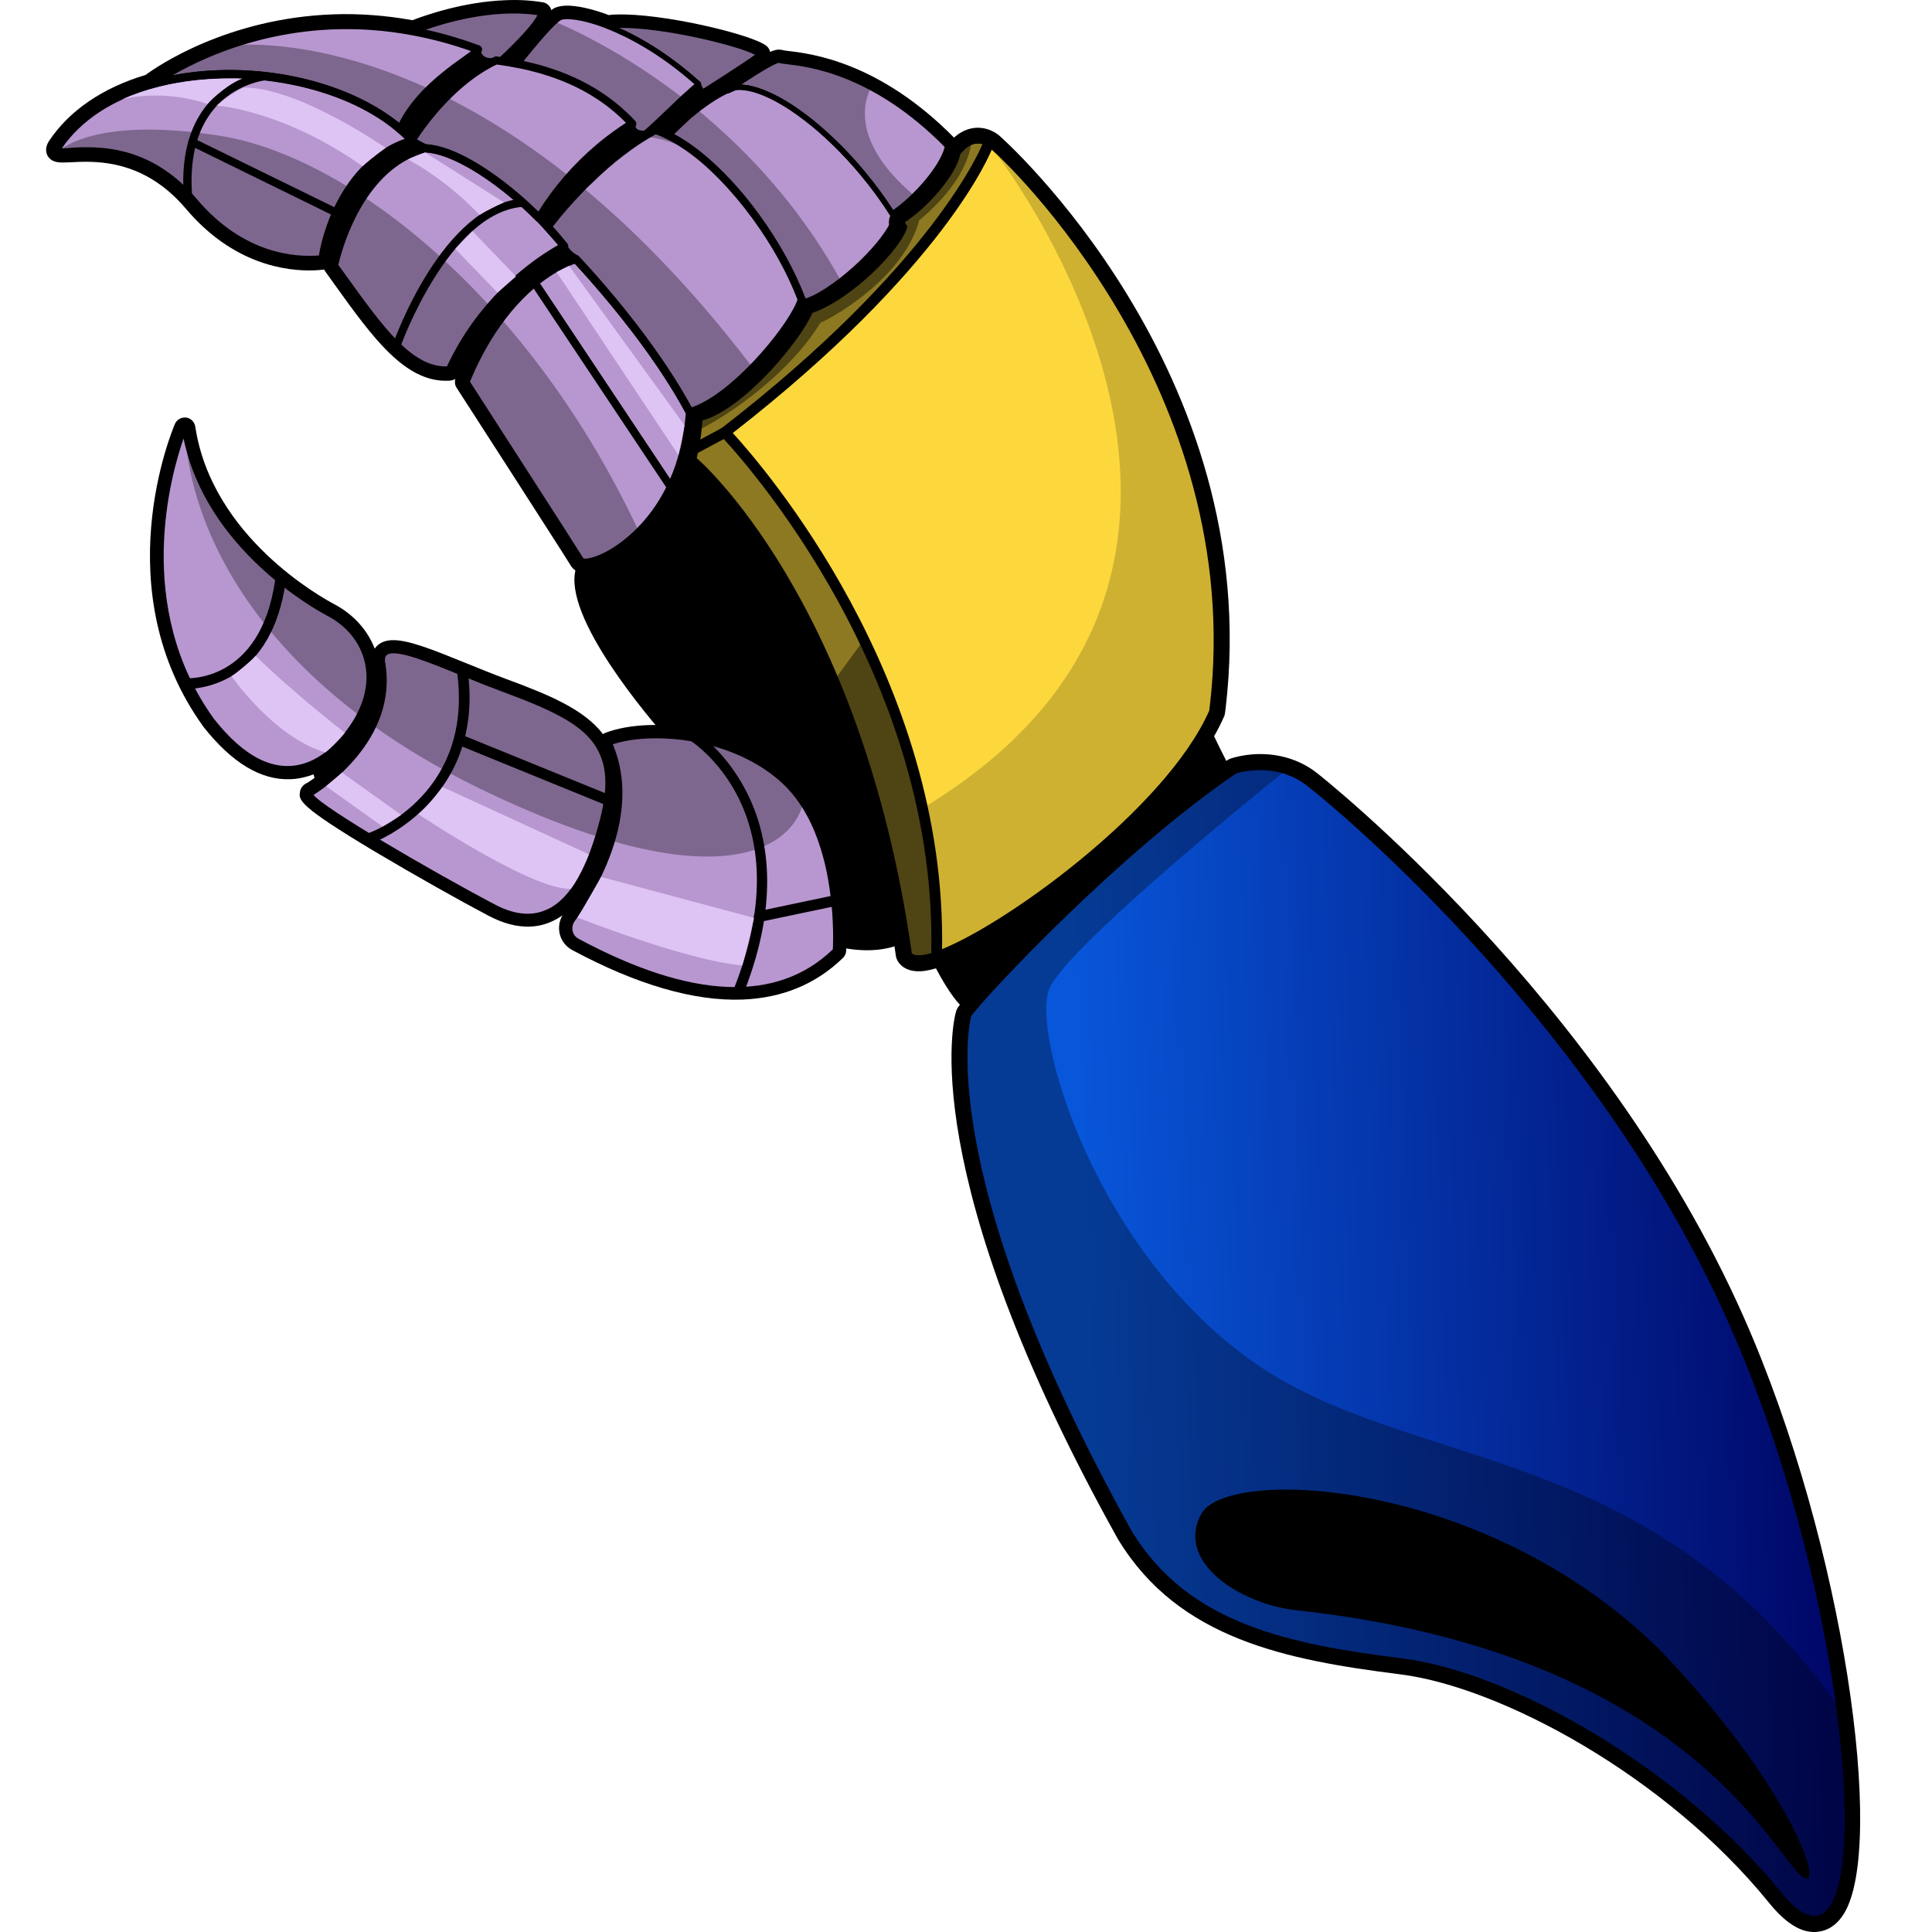 <?xml version="1.0" encoding="utf-8"?>
<!-- Generator: Adobe Illustrator 25.2.1, SVG Export Plug-In . SVG Version: 6.00 Build 0)  -->
<svg version="1.1" id="Слой_1" xmlns="http://www.w3.org/2000/svg" xmlns:xlink="http://www.w3.org/1999/xlink" x="0px" y="0px"
	 viewBox="0 0 1024 1024" style="enable-background:new 0 0 1024 1024;" xml:space="preserve">
<style type="text/css">
	.st0{fill:#B897D0;}
	.st1{fill:url(#SVGID_1_);}
	.st2{fill:#FCD83D;}
	.st3{opacity:0.44;}
	.st4{opacity:0.32;}
	.st5{fill:#DEC4F4;}
	.st6{opacity:0.18;}
</style>
<g>
	<g>
		<path d="M352.5,384.3c-2.9-0.1-5.9-0.1-8.7,0c-8.7,0.3-16.6,1.7-22.9,4.1c-0.5,0.2-0.9,0.4-1.3,0.7c-10-13.1-28.5-20.8-51-29.1
			c-7.1-2.6-14.3-5.6-21.3-8.4c-17.3-7-30.9-12.6-39.5-12.3c-4.2,0.1-7.4,1.8-9.2,4.5c-3.8-9.9-11.3-18.2-21.5-23.6
			c-6.6-3.5-64.8-35.6-73.6-94.1c-0.4-2.5-2.4-4.5-4.9-4.8c-0.3,0-0.6-0.1-0.9,0c-2.2,0.1-4.1,1.4-5,3.4
			c-1.5,3.6-37.1,88.3,15.2,160.6c15,19,30.4,28.3,46,27.7c3.3-0.1,6.5-0.7,9.7-1.7c4-1.2,7.8-3.2,11.5-5.8
			c-5.8,5.3-10.9,8.6-12.2,9.4c-2.1,0.9-3.6,2.6-3.9,4.8c-0.7,4.3-1.1,7.3,40.1,31.9c21.2,12.6,45.8,26.4,59.7,33.7
			c7.8,4.1,15.2,6.1,22.1,5.8c4.1-0.1,8.1-1.1,11.8-2.8c0.1-0.1,0.3-0.1,0.4-0.2c1.7-0.8,3.4-1.8,5-2.9c-0.7,1.2-1.2,2.5-1.5,3.9
			c-1.2,5.9,1.5,11.7,6.8,14.5c34.1,18.3,64.4,27.1,90,26.2c21.2-0.8,39.1-8.2,53.4-22.1c1-1,1.7-2.4,1.7-3.9l0-0.6
			c0-0.6,0.1-1.2,0.1-1.7c0.5-13.8,0.2-60.8-25.7-88.4C406.9,396.4,380.6,385.5,352.5,384.3z"/>
		<path d="M506.3,73.6c-40.1-41-76.7-45.2-88.7-46.6c-1-0.1-1.7-0.2-2.2-0.3c-0.8-0.3-1.7-0.4-2.7-0.4c-1.2,0-2.7,0.4-4.5,1.2
			c-0.3-1.3-1-2.4-2.1-3.3c-7.8-6-55.3-17.4-79.7-16.5c-1.3,0-2.5,0.1-3.7,0.3c-9-3.4-17.3-5.2-23-5c-2.2,0.1-4,0.5-5.5,1.1
			c-0.2,0.1-0.3,0.1-0.4,0.2c-0.4,0.2-0.9,0.5-1.6,1.1c-0.5-2.1-2.3-3.9-4.6-4.2c-6-1-12.5-1.4-19.4-1.1
			c-23.1,0.8-43.8,8.4-49.6,10.6c-13.9-2.5-28-3.6-41.9-3.1c-56.3,2-93.6,27.7-99.5,32.1c-22.7,6.8-40.4,18.8-51.2,35
			c-2.4,3.6-1.5,6.5-0.8,7.8c2.2,3.9,6.7,3.7,9.7,3.6c0,0,0,0,0,0c0.9,0,1.8-0.1,2.9-0.1c1.2-0.1,2.6-0.1,4.1-0.2
			c14.8-0.5,36.8,1.5,56.6,24.8c25.1,29.7,53.4,33.2,68,32.7c1.7-0.1,3.4-0.2,5-0.4c0.1,0,0.2,0,0.3-0.1c0.2,0.4,0.4,0.9,0.7,1.2
			c1.7,2.4,3.4,4.7,5,7c19.9,27.7,37.1,51.6,59.9,50.8c0.5,0,0.9,0,1.4-0.1c0.9-0.1,1.7-0.4,2.5-0.8c-0.4,1.5-0.2,3.2,0.7,4.6
			c0.6,0.9,56.8,88.1,60.6,94.4c0.9,1.5,3.2,4,8.4,3.8c6.9-0.2,16.9-5,26-12.5c10.6-8.7,24.6-24.7,31.1-51.2c0-0.1,0.1-0.2,0.1-0.4
			c1.3-5.5,2.3-11.2,2.8-17.1c22.1-8.8,48.9-40.2,57.2-56.8c21.9-8.8,48.1-35.1,51.8-48.8c0.2-0.6,0.2-1.1,0.2-1.7
			c12.2-9.2,25.6-25.4,27.8-36.7C508.2,76.8,507.6,74.9,506.3,73.6z"/>
	</g>
	<path class="st0" d="M188.7,382.3c-6.3,10.4-15.6,20.1-26.9,23.6c-13.8,4.4-30.8-0.4-49.5-24.2C61.4,311.5,97.8,227,97.8,227
		c8.2,54.2,56.4,87.6,76.6,98.2c9.9,5.2,16.9,13.5,19.8,23.3C197.3,358.7,195.8,370.5,188.7,382.3z"/>
	<path class="st0" d="M319.6,433.5c-6.3,25.3-15.5,43.5-28.9,49.8c0,0-0.1,0-0.1,0c-8.1,3.8-17.8,3.3-29.2-2.8
		c-30.2-16-105.2-58.7-96.2-60.3c0,0,0,0,0,0c1.4-0.8,44.9-27.2,37.3-69.2c-0.1-0.8-0.1-1.6,0-2.3c2-11.3,33.8,5.4,64.1,16.6
		c27.4,10.1,45.4,18.4,52.3,33.5C323,407.6,323.3,418.6,319.6,433.5z"/>
	<path class="st0" d="M442.9,501.6c0,0.9-0.1,1.7-0.1,2.4c-14.6,14.3-51.8,40.6-136.8-5c-3.1-1.7-4.6-5.1-3.9-8.4c0.2-1,0.6-2,1.3-3
		c11.4-15.9,35.8-56.4,20.1-92.8c-0.2-0.4-0.3-0.8-0.5-1.2c7.6-2.8,17.9-4.2,29.3-3.7c22.8,1,49.6,9.3,66.4,27.2
		C442.5,442.6,443.4,487,442.9,501.6z"/>
	<path d="M202.6,348.8c-0.1,0.7-0.1,1.4,0,2.3c7.6,42-35.9,68.4-37.3,69.2c4.9-10.9-3.5-14.2-3.5-14.2l0,0
		c11.3-3.5,20.6-13.2,26.9-23.6c7.2-11.8,8.6-23.6,5.5-33.8C199,354,202.1,349.5,202.6,348.8z"/>
	<path d="M303.4,487.6c-0.6,0.9-1.1,1.9-1.3,3l0,0c-0.5-9.4-10.5-7.5-11.4-7.3c13.4-6.3,22.7-24.5,28.9-49.8
		c3.7-15,3.4-25.9-0.6-34.7c2.9-1.8,4.5-4,4.5-4C339.1,431.2,314.7,471.7,303.4,487.6z"/>
	<path class="st0" d="M218.5,74.5l-0.6,0.2c-4.5,1.4-8.7,3.3-12.4,5.5c-22.2,13.3-31.9,39.6-34.6,57.1c0,0,0,0,0,0
		c-15,1.7-43.3-1.1-68.1-30.3C67.3,65.1,24.4,87.4,30.7,77.9C41.6,61.6,59.4,50.8,80,44.9c38.3-11.1,86.5-5.2,118.7,13.9
		c4.9,2.9,9.4,6.1,13.5,9.6c2.2,1.9,4.2,3.8,6.1,5.8C218.4,74.3,218.4,74.4,218.5,74.5z"/>
	<path d="M237.2,198.4c-20.8,0.7-36.8-21.4-56.8-49.3c-1.7-2.3-3.3-4.6-5-7c-0.3-0.5-0.5-1.1-0.4-1.7c0.3-1.8,8.9-43.8,39.3-59.7
		c3.4-1.8,7-3.2,10.7-4.2c0.2-0.1,0.4-0.1,0.6-0.1c16.1,0.8,36,15.2,46.4,23.8c5.3,4.3,10.4,9,15.2,13.8c1.6,1.6,3.2,3.2,4.7,4.9
		c1.7,1.8,3.4,3.7,5,5.6c1,1.2,2,2.4,3,3.6c0.1,0.1,0.3,0.4,0.5,0.6l0.2,0.3c0.4,0.5,0.6,1.1,0.5,1.7c-0.1,0.6-0.5,1.2-1,1.5
		c0,0-0.2,0.1-0.3,0.2c-2.3,1.3-4.6,2.6-6.8,4.1c-13.3,8.4-37.7,27.4-52.8,60.6c-0.3,0.7-1,1.2-1.8,1.2
		C238,198.4,237.6,198.4,237.2,198.4z M179.3,140.4c1.5,2.1,3,4.2,4.5,6.2c19.3,26.8,34.6,48.1,53.1,47.6
		c15.6-33.5,40.4-52.8,53.9-61.3c1.7-1.1,3.4-2.1,5-3c-0.7-0.9-1.4-1.7-2.1-2.5c-1.6-1.9-3.3-3.7-4.9-5.5c-1.5-1.6-3-3.2-4.5-4.8
		c-4.7-4.8-9.7-9.3-14.9-13.6c-16.8-13.8-32.7-22.1-43.6-22.8c-3.3,0.9-6.4,2.1-9.5,3.7C189.9,98.2,180.7,134.3,179.3,140.4z"/>
	<path class="st0" d="M365.6,218.4c-0.5,7.2-1.5,13.8-3,19.9c0,0,0,0,0,0c-5.7,23.3-17.8,39-29.3,48.5
		c-12.4,10.2-24.1,13.1-25.9,10.2c-3.9-6.4-60.7-94.5-60.7-94.5c15.3-37.2,35.9-53.7,48.1-60.7c6.4-3.6,10.5-4.6,10.5-4.6
		s14.7,15.3,31.2,36.9C346.5,187.3,357.1,202.6,365.6,218.4z"/>
	<path d="M225.5,78.6c-3.7,1-7.1,2.3-10.3,4c-29.9,15.6-38.2,58.2-38.2,58.2c-3.4-7.5-5.8-4-6.1-3.5c3.1-20.4,16-53,47-62.6
		L225.5,78.6z"/>
	<path d="M305.3,137.3c0,0-4.1,1-10.5,4.6c-12.3,6.9-32.8,23.4-48.1,60.7c-2.2-7.4-8.4-6.3-8.4-6.3c14.7-32.4,38.1-51.7,53.6-61.6
		c2.5-1.6,4.8-2.9,6.8-4C300.5,135.2,305.3,137.3,305.3,137.3z"/>
	<path class="st0" d="M253.4,26.1C253.4,26.1,253.4,26.1,253.4,26.1c-0.3,1.7-7.5,5.9-16.1,12.7c-8.9,7.1-19.4,16.9-25.1,29.6l0,0
		c-4.1-3.5-8.6-6.7-13.5-9.6c-32.2-19.1-80.4-25-118.7-13.9l0,0c0,0,56.6-43.9,139.4-28.3C230.2,18.6,241.6,21.7,253.4,26.1z"/>
	<path class="st0" d="M335.2,65.6c-4.4,2.6-10.7,6.9-17.7,12.8c-10.3,8.7-22,21.1-31.7,37.2c-4.7-4.7-9.8-9.4-15.1-13.7
		c-15.6-12.8-32.6-22.6-45.1-23.3l-1.9-1l-5.7-2.9l0.6-0.2c-0.1-0.1-0.2-0.2-0.3-0.3c1.9-3.1,13.6-21.2,31.1-34
		c2-1.5,4.2-2.9,6.4-4.3c2.3-1.4,4.8-2.7,7.3-3.9c0.6,0.1,1.3,0.2,1.9,0.3c3.3,0.4,6.5,1,9.6,1.6c3.7,0.7,7.2,1.6,10.6,2.5
		C306.9,42.4,323,52.5,335.2,65.6z"/>
	<path d="M215,77.2l1.7-3.2c0,0,0.1-0.2,0.3-0.5l0.9-1.5l1.5,1.4l1.5,1.6l-2.5,1L215,77.2z"/>
	<path d="M263,32c-4.8,2.2-9.4,5-13.6,8.2c-17.5,12.9-29.2,30.9-31.1,34c-1.9-2-3.9-4-6.1-5.8l0,0c5.7-12.7,16.1-22.6,25.1-29.6
		c8.6-6.8,15.8-11,16.1-12.6C253.4,26.9,253.7,33.4,263,32z"/>
	<path class="st0" d="M424.9,158.6c-0.2,0.8-0.6,1.7-1,2.8c-6.5,15.1-36.2,50.8-58.3,57c-8.5-15.8-19.1-31.2-29.1-44.2
		c-16.5-21.7-31.2-36.9-31.2-36.9s-4.8-2.1-6.6-6.6c0.1-0.1,0.2-0.1,0.4-0.2c-0.3-0.3-0.5-0.6-0.8-0.9c-1-1.2-2-2.4-3-3.5
		c-1.6-1.9-3.2-3.7-5-5.6c0,0,0.7-1,2-2.6c0.4-0.4,0.8-0.9,1.2-1.5c3-3.8,8.2-10,14.9-16.9c0.7-0.7,1.3-1.4,2.1-2
		c0.7-0.7,1.4-1.4,2.1-2.1c4.9-4.8,10.5-9.7,16.6-14.4c0.9-0.7,1.8-1.3,2.6-2c1-0.8,2-1.5,3.1-2.2c1-0.7,2.1-1.5,3.2-2.2
		c3-2,6.1-3.9,9.2-5.6c2.4,0.8,4.8,1.7,7.2,3c3.3,1.6,6.6,3.6,9.9,5.9c12.5,8.6,25.2,21.9,36.2,37
		C410.7,128.6,419.3,143.9,424.9,158.6z"/>
	<path d="M347.3,68.9c-3.2,1.7-6.3,3.6-9.2,5.6c-1.1,0.7-2.1,1.5-3.2,2.2c-1,0.7-2.1,1.5-3.1,2.2c-0.9,0.7-1.8,1.3-2.6,2
		c-6.1,4.7-11.7,9.6-16.6,14.4c-0.7,0.7-1.5,1.4-2.1,2.1c-0.7,0.7-1.4,1.4-2.1,2c-6.7,6.9-11.9,13-14.9,16.9c-0.4,0.5-0.8,1-1.2,1.5
		c-1.3,1.6-2,2.6-2,2.6c-1.5-1.6-3-3.2-4.6-4.8c9.7-16.2,21.5-28.5,31.7-37.2c7-5.9,13.3-10.2,17.7-12.8c0,0-0.1,2.5,1.8,4
		c1,0.8,2.6,1.3,5.2,0.9C343.5,70.2,345.3,69.8,347.3,68.9z"/>
	<path class="st0" d="M286.7,6.8c-0.8,5.1-12.9,17.2-21.8,25.5c-0.6-0.1-1.3-0.2-1.9-0.3c-4.2,0.6-6.5-0.3-7.8-1.6
		c-1.7-1.6-1.8-3.8-1.8-4.2c0-0.1,0-0.1,0-0.1c-11.8-4.4-23.1-7.5-34-9.5C219.3,16.6,254.7,1.5,286.7,6.8z"/>
	<path class="st0" d="M370.2,44.5c-1.6,1.3-3.6,3.1-5.9,5.1c0,0,0,0,0,0c-6.9,6.3-15.9,15.4-22.2,20.8c-2.6,0.4-4.2-0.1-5.2-0.9
		c-1.9-1.5-1.8-4-1.8-4c-12.2-13-28.2-23.2-50.1-29.2c-3.4-0.9-6.9-1.8-10.6-2.5c5.6-7,17.9-22.1,22.2-24.6
		c3.1-1.5,12.5-0.5,25.3,4.5C335.3,18.9,352.4,28.5,370.2,44.5z"/>
	<path class="st0" d="M474.4,115.5c-3.2,11.9-29.5,38.5-50.4,45.8c0.4-1,0.8-2,1-2.8c-5.6-14.7-14.2-30-24.2-43.8
		c-11-15.1-23.7-28.3-36.2-37c-3.3-2.3-6.7-4.3-9.9-5.9c2.9-3,6.7-6.7,11.2-10.5l0,0c5.9-5,12.9-10.1,20-13.3c0,0,0,0,0.1,0
		c1.3-0.6,2.6-1.2,3.9-1.7c2.7-0.3,5.8,0,9.1,0.9c16.1,4.1,38.7,20.9,58.3,44.5c5.6,6.7,10.9,13.9,15.8,21.6
		C473.4,114,473.9,114.8,474.4,115.5z"/>
	<path d="M296.7,9.2c-4.4,2.6-16.6,17.6-22.2,24.6c-3.1-0.6-6.3-1.1-9.6-1.6c8.9-8.3,21-20.4,21.8-25.5
		C286.7,6.8,289.2,13,296.7,9.2z"/>
	<path d="M385.8,48C385.8,48,385.7,48,385.8,48c-7.1,3.3-14,8.4-20,13.4l0,0c-4.5,3.8-8.3,7.5-11.2,10.5c-2.4-1.2-4.9-2.2-7.2-3
		c-2.1,0.8-3.8,1.3-5.2,1.5c6.2-5.4,15.1-14.3,22-20.6c0.1-0.1,0.2-0.2,0.2-0.2c0,0,0,0,0,0c2.2-2.1,4.2-3.9,5.9-5.1
		c0,0,0.3,2.6,2.5,4.2C374.8,50.3,378.7,51.1,385.8,48z"/>
	<path class="st0" d="M402.7,28.8c-0.3,0.3-0.7,0.5-1.1,0.9c-5.8,4.4-23.6,15.7-29,19.1c-2.2-1.7-2.5-4.2-2.5-4.2
		c-0.7-0.6-1.4-1.3-2.2-1.9c-17-14.8-33.2-23.9-46-28.8C344.8,10.9,396.5,23.9,402.7,28.8z"/>
	<path class="st0" d="M502.2,77.5c-2.1,10.8-17.3,28.1-29.3,35.8c-4.9-7.7-10.2-14.9-15.8-21.6c-19.7-23.6-42.3-40.4-58.3-44.5
		c-3.4-0.9-6.4-1.2-9.1-0.9c-1.3,0.5-2.6,1-3.9,1.7c1-0.7,13.6-9.5,21.5-13.8c3-1.6,5.4-2.6,6.2-2.2
		C416.5,33.5,457.1,31.4,502.2,77.5z"/>
	<path d="M407.3,34.2c-7.9,4.3-20.6,13.1-21.5,13.8c0,0-0.1,0-0.1,0c0,0,0,0,0-0.1c-7.1,3.1-11,2.4-13.1,0.7
		c5.3-3.4,23.1-14.7,29-19.1C401.6,29.6,401.1,36.4,407.3,34.2z"/>
	<path d="M476.6,500.7c-10.2,4-22.6,3.6-33.8,0.8c0.4-10,0.1-34.2-8-56.6c-3.6-10.1-8.8-19.9-16.2-27.8c-2.9-3.1-6.2-6-9.6-8.5
		c-16.4-12.2-38-18-56.8-18.7c-14.7-17-59.4-71.5-44.9-93c1.8,2.9,13.4,0.1,25.9-10.2c11.5-9.5,23.6-25.2,29.3-48.5c0,0,0,0,0,0
		S449.8,312.4,476.6,500.7z"/>
	<path d="M651.4,406.2c-60.7,41.4-130,115-140.4,128.5c-9.8-8.2-21.2-34.3-21.2-34.3l0.1-0.7c9.4-3.4,22.6-10.5,37.4-20.1
		c17.3-11.2,36.8-25.9,54.6-42.1c22.8-20.7,42.8-43.8,52.3-65.3c0.1-0.8,0.2-1.6,0.3-2.3C634.5,369.9,634.3,372.3,651.4,406.2z"/>
	<path d="M962.2,1024c-7.9,0.3-15.9-4.8-24.6-15.5C883.1,941.2,795.2,894,741.9,887.4c-60.3-7.6-117.1-18.7-149.1-71.2
		c-0.1-0.1-0.1-0.2-0.2-0.3c-108.5-194.7-86.9-276.3-85.9-279.7c0.3-1,0.8-2,1.4-2.8C519,519.1,589,444.9,650.4,403
		c0.6-0.4,1.3-0.8,2-1c0.6-0.2,6-2,13.6-2.3c11.8-0.4,22.7,2.9,31.6,9.7c1.5,1.1,151.6,119.2,226.7,288.9
		c53.5,120.9,75.2,280.5,53,316C972.6,1022,966.5,1023.8,962.2,1024z"/>
	
		<linearGradient id="SVGID_1_" gradientUnits="userSpaceOnUse" x1="524.005" y1="758.607" x2="974.514" y2="758.607" gradientTransform="matrix(0.999 -3.568280e-02 3.568280e-02 0.999 -32.272 -17.021)">
		<stop  offset="0.13" style="stop-color:#0856DA"/>
		<stop  offset="1" style="stop-color:#000667"/>
	</linearGradient>
	<path class="st1" d="M944.2,1003.1c-53-65.4-142.6-116.9-201.3-124.2c-58.7-7.4-112.7-17.7-142.9-67.2
		c-108-193.9-85.2-273.2-85.2-273.2c10.3-13.5,79.6-87.1,140.3-128.5c0,0,11.5-3.9,24.5-0.2c4.2,1.2,8.6,3.2,12.8,6.4
		c17.1,13.1,153.9,127.1,224.1,285.6c29.2,66,48.1,140.8,56.4,200.7C984.4,986.4,975.2,1041.3,944.2,1003.1z"/>
	<path d="M687.3,853.5c-30.2-3.3-64.5-25.7-50.6-51.1c13.9-25.4,151.1-19,243.3,72.3c75.5,78.8,90.2,137.4,72,116.8
		S881.1,874.6,687.3,853.5z"/>
	<path d="M153.8,408.8c-11.2,0.4-26-5-42.6-26.1c-50.8-70.2-15-155.4-14.6-156.2c0.3-0.6,0.8-0.9,1.5-0.8c0.6,0.1,1.1,0.6,1.2,1.2
		c9.2,60.5,69,93.6,75.8,97.2c10.2,5.4,17.5,14,20.5,24.1c3.3,11,1.3,23.4-5.7,34.9c0,0,0,0,0,0c-7.6,12.5-17.4,21.1-27.7,24.3
		C159.7,408.1,156.9,408.7,153.8,408.8z M97.3,232.4c-6.6,18.8-26.8,89.2,16.1,148.6c16.2,20.6,32.4,28.5,47.9,23.6
		c9.6-3,18.9-11.2,26.1-23l0,0c6.6-11,8.5-22.3,5.4-32.7c-2.8-9.4-9.6-17.4-19.1-22.4C167,323,109.2,291,97.3,232.4z M188.7,382.3
		L188.7,382.3L188.7,382.3z"/>
	<path d="M280.7,487.2c-6.2,0.2-12.9-1.6-20-5.3c-1-0.5-98.9-53.2-97.6-61.3c0-0.3,0.3-1.3,1.6-1.7c2.3-1.4,43.9-26.9,36.5-67.6
		c-0.1-1.1-0.1-2,0-2.7c0.3-1.8,1.2-3.1,2.7-4c6.2-3.5,21.9,2.9,41.8,11c7,2.9,14.2,5.8,21.4,8.4c29.8,11,46.2,19.3,53.1,34.2
		c4.2,9.2,4.5,20.5,0.7,35.6c-6.8,27.6-16.8,44.7-29.7,50.8c-0.1,0-0.1,0.1-0.2,0.1C287.8,486.2,284.3,487,280.7,487.2z
		 M166.2,421.3c4.9,6.7,60.3,39.2,95.9,58c10.5,5.6,19.9,6.5,27.9,2.7c0.1,0,0.2-0.1,0.3-0.1c11.9-5.6,21.3-22,28-48.8l0,0
		c3.6-14.4,3.4-25.2-0.6-33.8c-6.4-14-22.4-22-51.5-32.7c-7.2-2.7-14.5-5.6-21.5-8.5c-17.6-7.2-34.3-14-39.3-11.2
		c-0.7,0.4-1.2,1-1.3,2c-0.1,0.5-0.1,1.1,0,1.9C211.5,392.8,169.7,419.1,166.2,421.3z"/>
	<path d="M393.1,525.8c-24.8,0.9-54.4-7.6-87.8-25.6c-3.6-1.9-5.4-5.9-4.6-9.9c0.3-1.3,0.8-2.4,1.5-3.5
		c11.1-15.6,35.4-55.6,19.9-91.4c-0.2-0.5-0.3-0.8-0.5-1.1c-0.2-0.4-0.2-0.8,0-1.2c0.1-0.4,0.4-0.7,0.8-0.8
		c7.9-2.9,18.5-4.3,29.9-3.8c27,1.1,52.2,11.5,67.4,27.7c24.8,26.4,25.1,72,24.6,85.3c0,0.6,0,1.2-0.1,1.7l0,0.7
		c0,0.4-0.2,0.7-0.4,1C430.3,518.1,413.2,525,393.1,525.8z M324.8,394.5c15.7,37.1-8.9,78-20.3,93.9c-0.5,0.7-0.9,1.6-1,2.4
		c-0.6,2.8,0.7,5.5,3.2,6.8c59.8,32.1,105.2,34,134.7,5.6l0-0.1c0-0.5,0.1-1,0.1-1.6c0,0,0,0,0,0c0.3-9.3,0.8-57-23.8-83.3
		c-14.7-15.7-39.2-25.7-65.5-26.8C341.8,391,332.2,392,324.8,394.5z M442.8,504L442.8,504L442.8,504z"/>
	<path d="M166.4,139.8c-14.1,0.5-41.1-3-65.2-31.4c-23.7-28-50.6-26.5-63.5-25.8c-5.4,0.3-8.1,0.4-9.3-1.7c-1-1.8,0.2-3.6,0.6-4.2
		c10.5-15.8,28-27.5,50.4-33.9c38.8-11.2,87.2-5.6,120.4,14.2c5,3,9.7,6.3,13.8,9.8c2.2,1.8,4.3,3.9,6.3,6l-1.3,1.6l0,0L220,73
		c0.5,0.5,0.7,1.3,0.6,2c-0.2,0.7-0.7,1.3-1.4,1.5l-0.6,0.2c-4.3,1.3-8.3,3.1-12,5.3c-20.4,12.2-30.7,36.7-33.6,55.6
		c0,0.3-0.2,0.6-0.3,0.9c0,0,0,0.1-0.1,0.1c-0.4,0.5-0.9,0.8-1.5,0.8C169.8,139.6,168.2,139.8,166.4,139.8z M41.8,78.1
		c14.7-0.5,40,0.8,62.6,27.5c24.7,29.2,52.4,30.8,64.6,29.8c3.4-19.6,14.3-44.3,35.3-57c3.2-1.9,6.6-3.6,10.2-4.8
		c-1.3-1.3-2.6-2.4-3.9-3.5c-3.9-3.4-8.4-6.6-13.2-9.4c-31.7-18.9-79.9-24.5-117-13.7c-21.2,6.1-37.6,17-47.6,31.6
		c1.2,0,2.9-0.1,4.5-0.2C38.7,78.2,40.2,78.2,41.8,78.1z"/>
	<path class="st0" d="M299.1,130.4c-0.1,0.1-0.2,0.1-0.4,0.2c-2,1.1-4.3,2.4-6.8,4c-15.6,9.9-38.9,29.2-53.6,61.6
		c-22,1.7-39.1-24.8-61.2-55.4c0,0,8.3-42.6,38.2-58.2c3.2-1.7,6.6-3,10.3-4c12.6,0.6,29.5,10.5,45.1,23.3
		c5.2,4.3,10.4,8.9,15.1,13.7c1.6,1.6,3.1,3.2,4.6,4.8c1.7,1.8,3.4,3.7,5,5.6c1,1.2,2,2.3,3,3.5
		C298.6,129.8,298.8,130.1,299.1,130.4z"/>
	<path d="M237.2,198.4c-20.8,0.7-36.8-21.4-56.8-49.3c-1.7-2.3-3.3-4.6-5-7c-0.3-0.5-0.5-1.1-0.4-1.7c0.3-1.8,8.9-43.8,39.3-59.7
		c3.4-1.8,7-3.2,10.7-4.2c0.2-0.1,0.4-0.1,0.6-0.1c16.1,0.8,36,15.2,46.4,23.8c5.3,4.3,10.4,9,15.2,13.8c1.6,1.6,3.2,3.2,4.7,4.9
		c1.7,1.8,3.4,3.7,5,5.6c1,1.2,2,2.4,3,3.6c0.1,0.1,0.3,0.4,0.5,0.6l0.2,0.3c0.4,0.5,0.6,1.1,0.5,1.7c-0.1,0.6-0.5,1.2-1,1.5
		c0,0-0.2,0.1-0.3,0.2c-2.3,1.3-4.6,2.6-6.8,4.1c-13.3,8.4-37.7,27.4-52.8,60.6c-0.3,0.7-1,1.2-1.8,1.2
		C238,198.4,237.6,198.4,237.2,198.4z M179.3,140.4c1.5,2.1,3,4.2,4.5,6.2c19.3,26.8,34.6,48.1,53.1,47.6
		c15.6-33.5,40.4-52.8,53.9-61.3c1.7-1.1,3.4-2.1,5-3c-0.7-0.9-1.4-1.7-2.1-2.5c-1.6-1.9-3.3-3.7-4.9-5.5c-1.5-1.6-3-3.2-4.5-4.8
		c-4.7-4.8-9.7-9.3-14.9-13.6c-16.8-13.8-32.7-22.1-43.6-22.8c-3.3,0.9-6.4,2.1-9.5,3.7C189.9,98.2,180.7,134.3,179.3,140.4z"/>
	<path d="M310.7,300.2c-0.7,0-1.3,0-1.9-0.1c-1.9-0.3-2.8-1.3-3.3-2c-3.8-6.3-60.1-93.5-60.7-94.4c-0.4-0.6-0.4-1.3-0.2-2
		c15.8-38.5,37.5-55.2,49.1-61.7c6.5-3.7,10.8-4.8,11-4.8c0.7-0.2,1.5,0,2,0.6c0.1,0.2,15,15.6,31.4,37.1
		c12,15.7,21.8,30.6,29.3,44.5c0.2,0.4,0.3,0.7,0.2,1.1c-0.5,7-1.5,13.8-3.1,20.3c0,0.1,0,0.2-0.1,0.2c-6.3,25.7-19.8,41-30,49.4
		C324.9,296.5,315.9,300,310.7,300.2z M249.1,202.3c6.4,10,56.4,87.5,60.1,93.6c1.2,0.8,10.6-0.7,22.7-10.7
		c9.7-8,22.6-22.7,28.6-47.3c0-0.1,0-0.2,0.1-0.2c1.4-6,2.4-12.3,2.9-18.7c-7.3-13.5-16.9-28.1-28.6-43.4
		c-14-18.3-26.7-32.2-30.2-35.8c-1.6,0.5-4.7,1.7-8.8,4C284.9,149.9,264.3,165.7,249.1,202.3z"/>
	<path d="M212.2,70.5c-0.5,0-1.1-0.2-1.5-0.5c-3.9-3.4-8.3-6.5-13.2-9.4c-31.7-18.9-79.9-24.5-117-13.7c-0.6,0.2-1.3,0.1-1.8-0.3
		c-0.5-0.4-0.9-1-0.9-1.7c0-0.7,0.3-1.3,0.8-1.7c0.6-0.4,58.3-44.3,141.1-28.7c11.4,2.1,23,5.4,34.4,9.6c0.7,0.3,1.2,0.9,1.4,1.6
		c0.1,0.3,0,0.7-0.1,1.1c-0.2,1.5-1.8,2.7-7.3,6.6c-2.7,1.9-6,4.3-9.5,7.1c-12,9.5-20,18.9-24.4,28.8c-0.3,0.6-0.8,1.1-1.5,1.2
		C212.5,70.5,212.4,70.5,212.2,70.5z M115.6,37.2c29.8-1.1,60.8,5.9,84.2,19.8c4.2,2.5,8.1,5.2,11.7,8.1
		c4.9-9.6,12.9-18.8,24.5-27.9c3.6-2.9,7-5.3,9.7-7.2c1.4-1,2.9-2.1,4-2.9c-10.2-3.6-20.5-6.4-30.7-8.3
		C158.2,7.2,111.3,28.4,91.5,39.9C99.3,38.4,107.4,37.5,115.6,37.2z M251.4,25.4L251.4,25.4L251.4,25.4z"/>
	<path d="M285.8,117.7c-0.6,0-1.2-0.2-1.6-0.6c-4.7-4.7-9.7-9.3-14.9-13.5c-17-13.9-33-22.2-43.9-22.8c-0.3,0-0.6-0.1-0.9-0.2
		l-7.5-3.9c-0.8-0.4-1.2-1.2-1.1-2.1c0-0.4,0.2-0.8,0.5-1.2c0-0.1,0.1-0.2,0.1-0.3c2.2-3.5,13.9-21.6,31.6-34.6
		c2-1.5,4.1-2.9,6.5-4.4c2.5-1.5,5-2.9,7.5-4c0.4-0.2,0.8-0.2,1.2-0.2l1.9,0.3c3,0.4,6.2,0.9,9.7,1.6c3.6,0.7,7.2,1.6,10.7,2.5
		c21,5.8,37.7,15.5,51.1,29.8c0.4,0.5,0.6,1.1,0.6,1.8c-0.1,0.6-0.5,1.2-1,1.5c-3.2,1.9-9.6,6-17.4,12.6
		c-12.6,10.7-23.1,23-31.3,36.7c-0.3,0.6-0.9,0.9-1.6,1C285.9,117.7,285.9,117.7,285.8,117.7z M226.1,76.6
		c16,1.1,35.6,15.3,45.9,23.7c4.6,3.8,9.1,7.8,13.3,11.9c8.2-13.1,18.5-25.1,30.8-35.5c6.5-5.5,12.1-9.3,15.7-11.6
		c-12.5-12.7-28-21.4-47.3-26.7c-3.4-0.9-6.9-1.8-10.4-2.4c-3.4-0.7-6.5-1.2-9.5-1.6l-1.3-0.2c-2.2,1-4.3,2.2-6.5,3.5
		c-2.3,1.4-4.3,2.8-6.2,4.2c-15.3,11.3-26,26.5-29.6,32L226.1,76.6z"/>
	<path d="M365.7,220.6c-0.8,0-1.6-0.4-2-1.1c-7.3-13.7-17.1-28.5-28.9-43.9c-15.1-19.7-28.8-34.3-30.8-36.5
		c-1.4-0.7-5.5-3.1-7.3-7.6c-0.1-0.2-0.1-0.4-0.1-0.7c-1-1.2-1.9-2.3-2.9-3.4c-1.6-1.9-3.3-3.7-4.9-5.5c-0.7-0.7-0.8-1.9-0.2-2.7
		c0,0,0.7-1,2-2.7l1.2-1.5c2.5-3.1,7.7-9.5,15.1-17l0.3-0.3c0.6-0.6,1.2-1.2,1.8-1.8c0.6-0.7,1.4-1.4,2.2-2.1
		c5.5-5.3,11.1-10.3,16.7-14.5c0.8-0.6,1.7-1.3,2.6-1.9c1.1-0.8,2.2-1.6,3.2-2.3c1.2-0.9,2.2-1.6,3.2-2.2c3.1-2.1,6.3-4,9.4-5.7
		c0.5-0.3,1.1-0.3,1.7-0.2c2.6,0.8,5.1,1.9,7.5,3.1c3.3,1.6,6.7,3.7,10.2,6.1c12.2,8.5,25.3,21.8,36.7,37.5
		c10.5,14.4,18.9,29.7,24.5,44.3c0.2,0.4,0.2,0.9,0.1,1.3c-0.3,1-0.6,2-1.1,3.1c-7,16.1-37,51.8-59.7,58.2
		C366,220.5,365.8,220.5,365.7,220.6z M301.1,130.8c1.7,3,5,4.5,5,4.5c0.3,0.1,0.5,0.3,0.7,0.5c0.1,0.2,15,15.6,31.4,37.1
		c11.5,15.1,21.1,29.5,28.4,43c21.1-7.2,49-40.6,55.4-55.3c0.3-0.6,0.5-1.3,0.7-1.8c-5.4-14.1-13.6-28.8-23.7-42.7
		c-11.2-15.3-23.8-28.3-35.7-36.5c-3.3-2.3-6.5-4.2-9.7-5.8c-2-1-4-1.9-6.1-2.6c-2.7,1.5-5.5,3.2-8.3,5c-1,0.7-2,1.3-2.9,2
		c-1.3,0.9-2.3,1.6-3.3,2.4c-1,0.7-1.8,1.3-2.6,1.9c-5.5,4.2-11,9-16.4,14.3c-0.8,0.7-1.4,1.4-2.1,2c-0.7,0.6-1.2,1.2-1.8,1.8
		l-0.3,0.3c-7.2,7.4-12.4,13.6-14.8,16.7l-1.2,1.5c-0.3,0.4-0.6,0.8-0.9,1.1c1.3,1.4,2.6,2.9,3.8,4.3c1,1.2,2,2.4,3,3.6
		c0.1,0.1,0.3,0.4,0.5,0.6l0.2,0.3C301.1,129.5,301.3,130.2,301.1,130.8C301.2,130.8,301.2,130.8,301.1,130.8z"/>
	<path d="M264.9,33.7c-0.1,0-0.2,0-0.3,0l-1.7-0.2c-3.9,0.6-6.9-0.1-8.8-2.1c-1.5-1.4-2-3.1-2.1-4.3c-11-4-22-7.1-32.9-9.1
		c-0.6-0.1-1.1-0.6-1.1-1.2c-0.1-0.6,0.3-1.2,0.9-1.5c0.4-0.2,36.1-15.2,68.2-9.9c0.8,0.1,1.3,0.8,1.2,1.6
		c-0.7,4.3-8.1,13.2-22.2,26.3C265.6,33.6,265.3,33.7,264.9,33.7z M262.9,30.6c0.1,0,0.2,0,0.2,0l1.3,0.2
		C275.7,20.2,283,12.1,284.8,8c-24.1-3.5-50.2,4.5-60.4,8.2c9.8,2.1,19.7,5,29.4,8.6c0.5,0.2,0.8,0.6,0.9,1.1c0,0.1,0,0.3,0,0.4
		c0,0.6,0.2,2,1.4,3.1c1.3,1.3,3.6,1.7,6.6,1.3C262.8,30.6,262.9,30.6,262.9,30.6z"/>
	<path d="M340.9,72c-2,0.1-3.6-0.4-4.8-1.3c-1.8-1.4-2.2-3.5-2.3-4.6c-12.9-13.6-28.9-22.9-49.1-28.4c-3.4-0.9-6.9-1.8-10.5-2.5
		c-0.5-0.1-0.9-0.4-1.1-0.9c-0.2-0.5-0.1-1,0.2-1.4C285.1,18.3,292.7,9.9,296,8c4.2-2,14.8-0.2,26.5,4.4c11.3,4.4,29,13.4,48.6,31
		c0.3,0.3,0.5,0.7,0.5,1.1c0,0.4-0.2,0.8-0.5,1.1c-1.5,1.2-3.5,2.9-5.8,5c-0.1,0.1-0.1,0.1-0.2,0.1c-2.6,2.4-5.5,5.2-8.5,8.1
		c-4.8,4.6-9.7,9.3-13.6,12.7c-0.2,0.2-0.5,0.3-0.7,0.3C341.8,71.9,341.3,72,340.9,72z M277,33c2.8,0.6,5.6,1.3,8.4,2
		c20.9,5.7,37.5,15.4,50.8,29.6c0.3,0.3,0.4,0.7,0.4,1.1c0,0-0.1,1.8,1.2,2.8c0.8,0.6,2.1,0.8,3.7,0.7c3.8-3.3,8.6-7.9,13.2-12.3
		c3-2.9,6-5.8,8.7-8.2c0,0,0.1-0.1,0.2-0.1c1.7-1.6,3.2-2.9,4.5-4c-18.8-16.6-35.6-25.1-46.5-29.4c-13.5-5.3-21.9-5.6-24.2-4.6
		C295.8,11.4,291,15.6,277,33z"/>
	<path d="M424,162.8c-0.4,0-0.8-0.1-1.1-0.5c-0.4-0.4-0.5-1-0.3-1.5c0.3-0.7,0.6-1.5,0.8-2.2c-5.5-14.2-13.7-29.1-23.9-43.1
		c-11.2-15.4-23.9-28.4-35.9-36.6c-3.3-2.3-6.6-4.3-9.7-5.8c-0.4-0.2-0.7-0.6-0.8-1c-0.1-0.4,0.1-0.9,0.4-1.2
		c3.8-3.9,7.6-7.4,11.3-10.6c0.1,0,0.1-0.1,0.2-0.1c7.1-6,13.8-10.5,20-13.4c0.1,0,0.1-0.1,0.2-0.1c1.3-0.6,2.7-1.2,4-1.7
		c0.1,0,0.2-0.1,0.3-0.1c2.8-0.3,6.1,0,9.6,0.9c16.9,4.3,39.5,21.5,59.1,45c5.8,7,11.2,14.3,15.9,21.7c0.5,0.7,1,1.5,1.4,2.3
		c0.2,0.3,0.3,0.7,0.2,1.1c-3.2,12-29.2,39.1-51.3,46.8C424.3,162.8,424.1,162.8,424,162.8z M356.9,71.5c2.7,1.4,5.5,3.2,8.4,5.1
		c12.2,8.4,25.2,21.7,36.5,37.3c10.4,14.3,18.9,29.6,24.4,44.2c0.1,0.3,0.1,0.6,0.1,0.8c20-8.4,43-32.3,46.5-43.2
		c-0.3-0.6-0.7-1.1-1.1-1.7c-4.7-7.3-9.9-14.5-15.7-21.5c-18.9-22.7-41.5-40-57.6-44.1c-3.2-0.8-6-1.1-8.4-0.8
		c-1.2,0.4-2.4,1-3.5,1.5c-0.1,0.1-0.3,0.1-0.4,0.2c-5.8,2.7-12.4,7.1-19.4,13c-0.1,0-0.1,0.1-0.2,0.1
		C363.4,65.3,360.1,68.3,356.9,71.5z"/>
	<path d="M372.7,50.1c-0.3,0-0.6-0.1-0.9-0.3c-2-1.5-2.7-3.6-2.9-4.6c-0.6-0.5-1.2-1.1-1.8-1.6c-18.5-16.2-35-24.5-45.6-28.6
		c-0.6-0.2-1-0.9-0.9-1.5c0.1-0.6,0.6-1.2,1.2-1.2c23-2.9,75.3,10.3,81.8,15.3c0.3,0.3,0.5,0.7,0.6,1.1c0,0.4-0.2,0.8-0.5,1.1
		c-0.3,0.3-0.7,0.5-1.1,0.9c-4,3-13.8,9.5-29.1,19.2C373.2,50.1,373,50.1,372.7,50.1z M328.1,14.8c10.6,4.7,25,12.9,40.8,26.7
		c0.7,0.6,1.4,1.2,2.2,1.9c0.3,0.2,0.5,0.6,0.5,1c0,0,0.2,1.4,1.2,2.6c17.1-10.9,24.4-15.8,27.4-18C390.3,24,351,14.4,328.1,14.8z"
		/>
	<path d="M473,114.7c-0.1,0-0.2,0-0.4,0c-0.4-0.1-0.7-0.3-0.9-0.6c-4.6-7.3-9.9-14.5-15.7-21.4c-18.9-22.7-41.5-40-57.6-44.1
		c-3.2-0.8-6-1.1-8.4-0.8c-1.2,0.5-2.4,1-3.6,1.6c-0.7,0.3-1.5,0.1-1.8-0.6c-0.4-0.6-0.2-1.4,0.4-1.9c0.1-0.1,13.2-9.3,21.7-13.9
		c4.8-2.6,6.4-2.7,7.5-2.2c0.3,0.1,1.7,0.3,3,0.4c11.6,1.3,47,5.4,86.1,45.3c0.3,0.3,0.5,0.8,0.4,1.3c-2.2,11.3-17.9,29-29.9,36.7
		C473.5,114.6,473.3,114.7,473,114.7z M392.9,44.8c1.9,0.1,4,0.4,6.3,1c16.9,4.3,39.5,21.5,59.1,45c5.5,6.6,10.6,13.5,15.1,20.5
		c10.9-7.5,24.8-23.2,27.3-33.4c-38.2-38.7-72.5-42.6-83.9-43.9c-2.4-0.3-3.3-0.4-4-0.7c0,0-1,0.1-4.9,2.2
		C403.6,37.9,397.5,41.8,392.9,44.8z"/>
	<path d="M487.6,514.8c-5.4,0.2-8.7-1.8-10.4-3.6c-1.3-1.3-2.2-3-2.4-4.8C448.8,324,364.5,250,363.7,249.3c-2.4-2.1-3.5-5.4-2.7-8.5
		c1.4-5.8,2.4-12,2.8-18.4c0.2-3.6,2.7-6.7,6.2-7.6c18.5-5.2,46.8-38.2,52.8-52.2c0.9-2.2,2.8-3.9,5-4.7c17.1-6,38.3-27,43.8-37.2
		c-0.5-1.5-0.6-3.1-0.3-4.6c0.5-2.2,1.8-4.2,3.7-5.4c10.9-7,24-22.5,25.5-30.2c0.2-1.1,0.6-2.1,1.2-3c0.6-1,6.3-9.4,16-9.8
		c4-0.1,7.8,1.1,11.4,3.7c1.4,1,141.7,125.3,120.5,304.1l-0.3,2.3c-0.1,0.8-0.3,1.7-0.7,2.4c-23.8,53.7-112.2,118.6-149.2,132
		C494.7,513.8,490.9,514.7,487.6,514.8z"/>
	<path class="st2" d="M641.2,374.4c-0.1,0.8-0.2,1.6-0.3,2.3c-23.2,52.5-110,115-144.3,127.4c-6.7,2.4-11.5,2.9-13.3,1.1
		c-26.9-188.4-114-262.4-114-262.4c1.5-6.1,2.6-12.8,3-19.9c22.1-6.2,51.8-42,58.3-57c20.9-7.3,47.3-34,50.4-45.8
		c-0.5-0.8-0.9-1.5-1.4-2.3c12-7.7,27.2-25,29.3-35.8c0,0,6.1-9.5,14.5-4.3c0.3,0.1,0.5,0.3,0.8,0.5C532.9,84.6,661,207,641.2,374.4
		z"/>
	<path class="st3" d="M384.3,229.2c55.5,67.2,118.3,164.9,112.2,274.9c-6.7,2.4-11.5,2.9-13.3,1.1c-26.9-188.4-114-262.4-114-262.4
		c1.5-6.1,2.6-12.8,3-19.9c22.1-6.2,51.8-42,58.3-57c20.9-7.3,47.3-34,50.4-45.8c-0.5-0.8-0.9-1.5-1.4-2.3c12-7.7,27.2-25,29.3-35.8
		c0,0,6.1-9.5,14.5-4.3C514.6,97.1,483.6,150.8,384.3,229.2z"/>
	<path d="M496.6,507c-0.1,0-0.1,0-0.2,0c-1.6,0-2.8-1.3-2.8-2.9c3-154.3-110.3-271.7-111.4-272.9c-0.6-0.6-0.9-1.4-0.8-2.2
		c0.1-0.8,0.5-1.6,1.1-2.1c113-87.3,137.9-149.7,138.1-150.3c0.6-1.5,2.2-2.2,3.7-1.6c1.5,0.6,2.2,2.2,1.6,3.7
		c-1,2.6-25.4,63.5-137.5,150.8c15.9,17.4,113.7,129.9,110.9,274.6C499.4,505.7,498.1,506.9,496.6,507z"/>
	<path d="M367.5,241c-1,0-2.1-0.5-2.6-1.5c-0.7-1.4-0.2-3.1,1.2-3.8l17.7-9.5c1.4-0.7,3.1-0.2,3.8,1.2c0.7,1.4,0.2,3.1-1.2,3.8
		l-17.7,9.5C368.3,240.9,367.9,241,367.5,241z"/>
	<path d="M99.8,365.2c-1.5,0.1-2.3,0-2.4,0c-1.6-0.1-2.7-1.5-2.6-3.1c0.1-1.6,1.5-2.7,3-2.6c1.7,0.1,40.1,2.3,48-51.8
		c0.2-1.5,1.7-2.6,3.2-2.4c1.6,0.2,2.6,1.7,2.4,3.2C144,360,109.3,364.8,99.8,365.2z"/>
	<path d="M197.1,446.8c-1.2,0-2.3-0.7-2.8-1.9c-0.5-1.5,0.2-3.1,1.7-3.6c2.3-0.8,55.6-21.4,46.1-86.3c-0.2-1.6,0.8-3,2.4-3.2
		c1.5-0.2,3,0.8,3.2,2.4c10.2,69.5-49.2,92.2-49.8,92.4C197.7,446.8,197.4,446.8,197.1,446.8z"/>
	<path d="M326.2,428.5c-0.4,0-0.8-0.1-1.2-0.2l-81.5-33.2c-1.5-0.6-2.2-2.2-1.6-3.7c0.6-1.5,2.3-2.1,3.7-1.6l81.5,33.2
		c1.5,0.6,2.2,2.2,1.6,3.7C328.3,427.8,327.3,428.4,326.2,428.5z"/>
	<path d="M391.9,527.4c-0.4,0-0.8,0-1.1-0.2c-1.5-0.6-2.2-2.2-1.6-3.7c36.6-93.4-22.2-130.4-24.7-131.9c-1.3-0.8-1.8-2.6-1-3.9
		c0.8-1.3,2.6-1.8,3.9-1c0.7,0.4,65.4,40.8,27.1,138.8C394,526.7,393,527.3,391.9,527.4z"/>
	<path d="M402.5,488.7c-1.4,0-2.6-0.9-2.9-2.3c-0.3-1.5,0.7-3,2.2-3.4l44.7-9.4c1.5-0.3,3,0.7,3.4,2.2c0.3,1.5-0.7,3-2.2,3.4
		l-44.7,9.4C402.8,488.7,402.6,488.7,402.5,488.7z"/>
	<path d="M99.8,108.3c-1.1,0-2.1-0.8-2.2-1.9c-2-21.8,2.2-39,12.4-51.2c12.7-15.2,29.9-16.8,30.7-16.9c1.2-0.1,2.2,0.8,2.3,1.9
		c0.1,1.2-0.8,2.2-1.9,2.3c-0.2,0-16.3,1.6-27.8,15.4c-9.4,11.3-13.2,27.5-11.3,48c0.1,1.2-0.8,2.2-1.9,2.3
		C99.9,108.3,99.8,108.3,99.8,108.3z"/>
	<path d="M178.3,114.8c-0.3,0-0.7-0.1-1-0.2L101,77.2c-1.1-0.5-1.5-1.8-1-2.8c0.5-1.1,1.8-1.5,2.8-1l76.4,37.4
		c1.1,0.5,1.5,1.8,1,2.8C179.8,114.3,179.1,114.8,178.3,114.8z"/>
	<path d="M210.3,185.3c-0.3,0-0.5,0-0.8-0.1c-1.1-0.4-1.7-1.6-1.3-2.7c1.1-3,26.5-74,68.7-77.2c1.2-0.1,2.2,0.8,2.3,2
		c0.1,1.2-0.8,2.2-2,2.3c-39.4,3-64.8,73.6-65,74.3C211.9,184.7,211.2,185.3,210.3,185.3z"/>
	<path d="M358.3,264.3c-0.7,0-1.4-0.3-1.8-0.9l-74.8-112.2c-0.7-1-0.4-2.3,0.6-3c1-0.6,2.3-0.4,3,0.6L360,261c0.7,1,0.4,2.3-0.6,3
		C359.1,264.1,358.7,264.3,358.3,264.3z"/>
	<path class="st4" d="M30.1,81c0,0,17.1-19.9,86.1-9.1S280.8,158,338.7,281.9c0,0-15.9,31.1-27.8,21.8
		c-9.3-15.9-64.1-96.6-64.1-96.6l-1.4-11.2c0,0-11.1,4.7-19.7,0.7c-8.7-3.9-37.8-36-50.8-59.3c-8.5,6-44.2,2.5-71.8-26.2
		S48.9,75.6,30.1,81z"/>
	<path class="st4" d="M98.5,231c0,0-1.2,112.2,159.6,188.8s178.7,2.6,164-11.4c-14.7-14-70.2-27.4-99.2-14.7
		c-14.3-7.8-102.1-66.5-125.2-42.6c-8-21.1-15.4-22.5-58.4-52.4C115.6,280.1,101.8,243.5,98.5,231z"/>
	<path class="st4" d="M120.2,24.3c0,0,133.5-20.6,279,170.9c-4.6,14.5-33.6,23.3-33.6,23.3s-50.6-77.7-66.3-81.9
		c-0.7-11.1-48.9-62.2-80.9-57.6C215.2,62.7,157.2,26,80,44.9C81.6,36.7,120.2,24.3,120.2,24.3z"/>
	<path class="st4" d="M288.7,9.3c0,0,101.4,36.5,158.4,142.1c-12.6,8.1-22,13.7-22,13.7s-33-96.4-89.8-92.6
		C331.6,62,331.6,62,331.6,62s-47.9-37.4-75.9-26.1c-3.5-3.9-2.4-9.7-2.4-9.7l-43.1-11.1C210.2,15.1,275.3-4.6,288.7,9.3z"/>
	<path class="st4" d="M463.3,43.7c0,0-20.9,26,23.6,61.9c-9.3,8.6-12.5,9.9-12.5,9.9s-47-77.6-93.3-68.9
		c-10.7,6.1-10.8-2.1-10.8-2.1s-22.7-19.8-48.9-33.7c41.5,0.6,85.9,20,85.9,20S446.7,36.3,463.3,43.7z"/>
	<path class="st4" d="M944.2,1003.1c-53-65.4-142.6-116.9-201.3-124.2c-58.7-7.4-112.7-17.7-142.9-67.2
		c-108-193.9-85.2-273.2-85.2-273.2c10.3-13.5,79.6-87.1,140.3-128.5c0,0,11.5-3.9,24.5-0.2c-17.5,14.1-115.2,93.5-123.6,114.6
		c-9.2,23.1,23.9,139,109.6,198.4c82.9,57.4,207.9,40.3,307.2,179.7C984.4,986.4,975.2,1041.3,944.2,1003.1z"/>
	<path class="st5" d="M122.7,358.4c0,0,22.5,32.5,49.8,40.4c5.2-4.5,10.3-10.4,10.3-10.4s-27.3-21.1-47.3-40.8
		C132.4,351,124.5,357.4,122.7,358.4z"/>
	<polygon class="st5" points="172.8,416.7 202.8,438.1 212.6,431.9 181.3,409.5 	"/>
	<path class="st5" d="M221.7,431.5c0,0,60.4,40.5,80.9,39.6c5.3-7.3,9.5-18.3,9.5-18.3l-77.6-35.7
		C234.5,417.1,227.7,426.6,221.7,431.5z"/>
	<path class="st5" d="M306.1,486.3c0,0,57.7,22.8,87.3,25.4c3.2-11.1,6.2-25.2,6.2-25.2l-81-21.7
		C318.6,464.8,307.6,484.1,306.1,486.3z"/>
	<path class="st5" d="M64.9,52.6c0,0,20.9-5.8,45,2.5c3.2-3.5,12.5-11.5,18.4-13.5C118.2,41.4,90,41.3,64.9,52.6z"/>
	<path class="st5" d="M114.9,56c0,0,34.7,2.1,77.3,32.1c5.4-4.9,12.2-9.7,12.2-9.7s-45.8-32-75.1-32C123.3,49.1,116.6,54.1,114.9,56
		z"/>
	<path class="st5" d="M216.2,84.5c0,0,19.4,9.8,38,29.4c5.4-3.3,12.9-6.6,12.9-6.6l-41.8-26.5L216.2,84.5z"/>
	<polygon class="st5" points="241.3,131.9 263.7,155.1 273.5,146.5 250.4,122.5 	"/>
	<polygon class="st5" points="295,144.2 359.6,241.2 362.8,225.4 301.6,140.9 	"/>
	<path class="st3" d="M457.9,339.1l-20.1,27.5L480,508.5l17.4,1.8C497.3,510.4,500.6,409.6,457.9,339.1z"/>
	<path class="st3" d="M515,70.5c0,0,3.2,20.4-27.8,46.3c-7.8,29.1-42.7,50-52.4,54.3c-15.8,26-47.8,49.4-68.6,58.8
		c1.2-12.5,3.3-11.6,3.3-11.6s49.8-30.5,56.3-56.1c12.5-2.4,48.6-22.9,52.1-43.8c9.2-8.1,29.8-38.6,29.9-43
		C507.9,71.1,515,70.5,515,70.5z"/>
	<path class="st6" d="M526,78.7c0,0,174.8,221.3-36.1,349.1c6.7,52.2,7.5,82.5,7.5,82.5s127.2-70,147.5-131.2
		C655.8,337.9,649.2,177.2,526,78.7z"/>
</g>
</svg>
